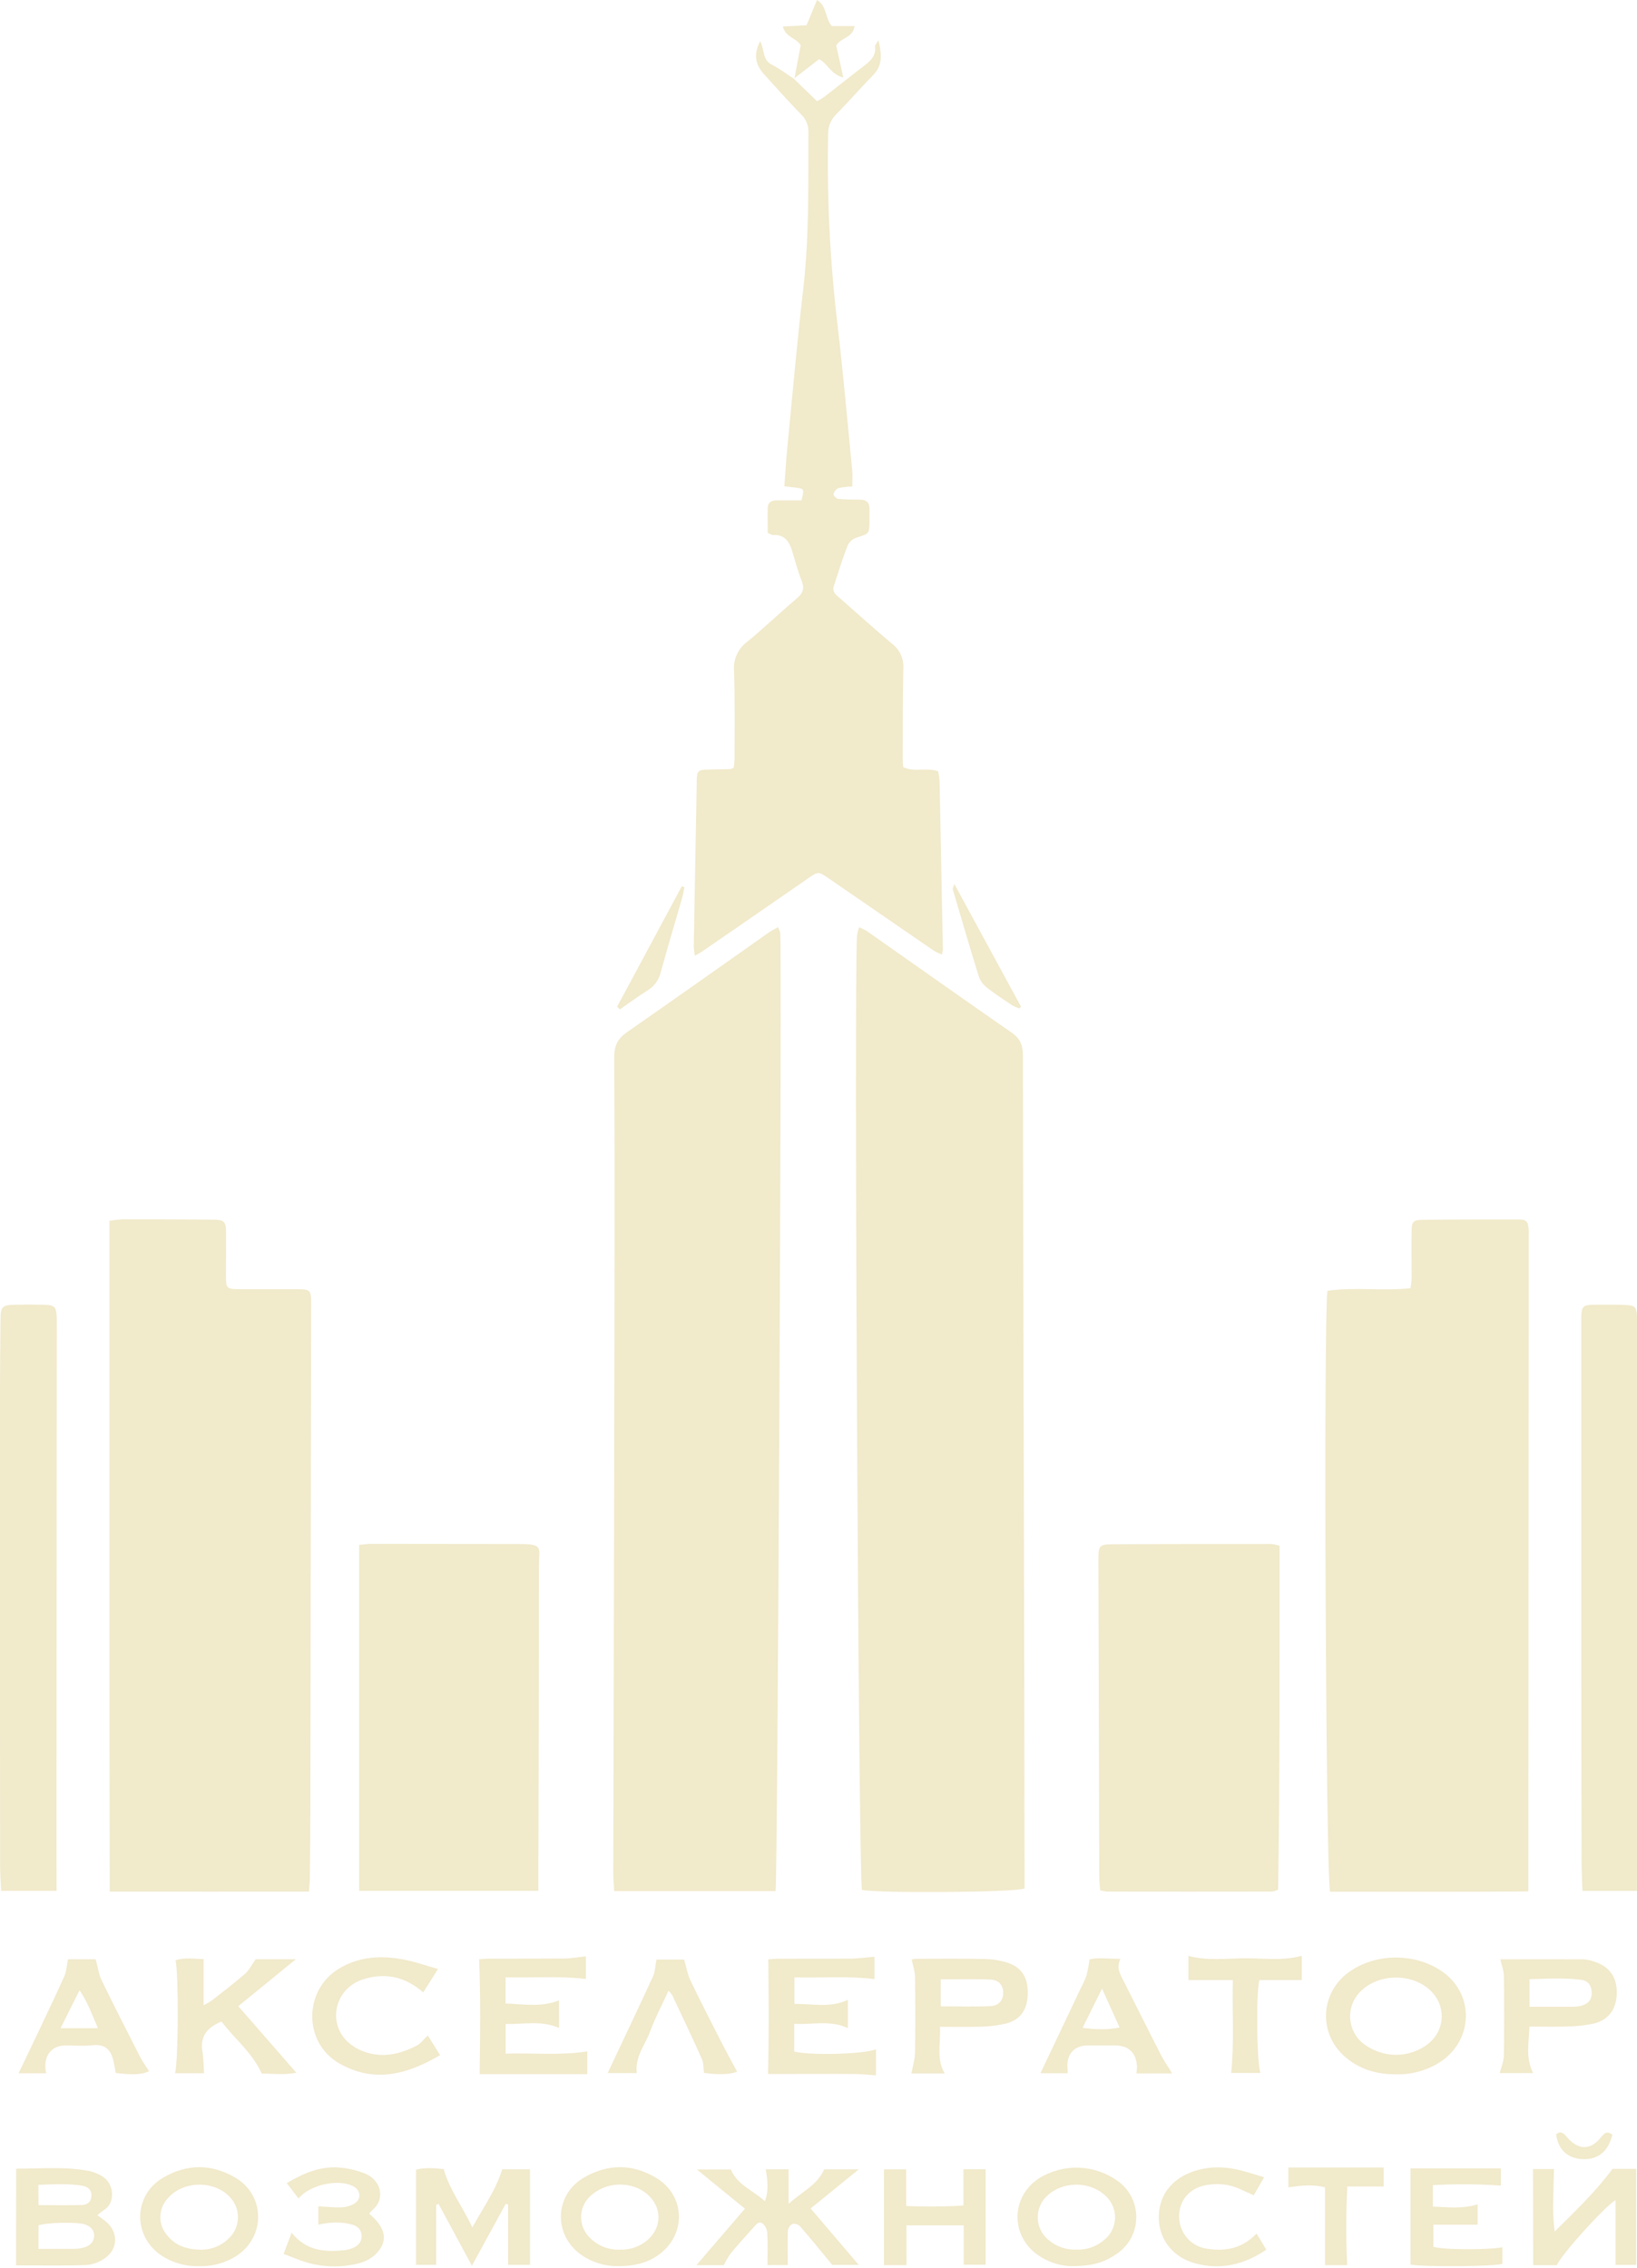 <?xml version="1.0" encoding="UTF-8"?> <svg xmlns="http://www.w3.org/2000/svg" width="140" height="194" viewBox="0 0 140 194" fill="none"> <path d="M73.469 79.308C73.689 79.395 73.903 79.498 74.109 79.616C78.248 82.521 82.375 85.446 86.53 88.329C87.253 88.831 87.484 89.414 87.484 90.28C87.507 107.864 87.544 125.448 87.596 143.029C87.608 148.774 87.617 154.511 87.622 160.242C87.622 160.683 87.622 161.124 87.622 161.526C86.727 161.869 75.061 161.936 73.716 161.645C73.424 160.513 73.025 84.242 73.295 79.993C73.333 79.76 73.391 79.531 73.469 79.308Z" fill="#F1EACB"></path> <path d="M66.329 161.746H52.523C52.494 161.179 52.447 160.673 52.45 160.166C52.481 145.112 52.513 130.057 52.547 115.003C52.561 106.797 52.571 98.609 52.531 90.411C52.531 89.432 52.832 88.831 53.608 88.292C57.67 85.469 61.712 82.603 65.752 79.755C65.983 79.593 66.242 79.47 66.538 79.3C66.618 79.448 66.681 79.605 66.726 79.768C66.882 81.046 66.511 160.508 66.329 161.746Z" fill="#F1EACB"></path> <path d="M130.708 161.773C124.924 161.828 119.319 161.795 113.753 161.797C113.381 160.529 113.186 112.722 113.526 110.406C115.84 110.059 118.225 110.439 120.635 110.184C120.67 109.844 120.723 109.559 120.723 109.273C120.723 107.969 120.706 106.666 120.723 105.361C120.723 104.501 120.848 104.335 121.654 104.335C124.375 104.302 127.096 104.292 129.819 104.302C130.577 104.302 130.692 104.465 130.741 105.232C130.751 105.382 130.741 105.531 130.741 105.679L130.71 158.771L130.708 161.773Z" fill="#F1EACB"></path> <path d="M9.358 104.424C9.715 104.358 10.077 104.313 10.439 104.289C13.014 104.289 15.587 104.289 18.162 104.319C19.232 104.33 19.333 104.457 19.333 105.577C19.333 106.697 19.333 107.811 19.323 108.929C19.323 110.261 19.323 110.263 20.682 110.267C22.226 110.267 23.772 110.267 25.316 110.267C26.574 110.267 26.614 110.312 26.612 111.596C26.592 126.01 26.568 140.426 26.541 154.843C26.541 156.743 26.519 158.642 26.499 160.542C26.499 160.905 26.458 161.266 26.428 161.79C20.755 161.8 15.15 161.79 9.386 161.79C9.337 142.61 9.37 123.559 9.358 104.424Z" fill="#F1EACB"></path> <path d="M67.894 6.738L69.879 8.66C70.098 8.541 70.311 8.411 70.516 8.27C71.624 7.411 72.72 6.53 73.834 5.679C74.409 5.24 74.942 4.807 74.833 3.962C74.819 3.861 74.954 3.738 75.131 3.443C75.398 4.631 75.508 5.554 74.707 6.383C73.627 7.503 72.598 8.67 71.512 9.78C71.289 9.996 71.113 10.256 70.994 10.545C70.876 10.834 70.818 11.144 70.824 11.456C70.714 16.858 70.976 22.262 71.61 27.627C72.112 31.843 72.475 36.073 72.89 40.299C72.929 40.695 72.89 41.101 72.89 41.608C72.485 41.62 72.082 41.669 71.687 41.756C71.585 41.807 71.496 41.88 71.425 41.971C71.355 42.061 71.306 42.166 71.281 42.279C71.261 42.381 71.537 42.652 71.687 42.669C72.307 42.732 72.935 42.734 73.561 42.736C74.112 42.736 74.371 42.999 74.359 43.557C74.359 43.891 74.359 44.228 74.359 44.562C74.349 45.672 74.337 45.639 73.273 45.972C73.106 46.027 72.952 46.115 72.819 46.231C72.686 46.347 72.576 46.488 72.497 46.647C72.053 47.785 71.687 48.957 71.312 50.118C71.129 50.674 71.557 50.922 71.885 51.211C73.358 52.504 74.811 53.823 76.312 55.078C76.632 55.324 76.886 55.648 77.051 56.018C77.216 56.389 77.286 56.796 77.256 57.202C77.199 59.772 77.211 62.345 77.201 64.918C77.201 65.135 77.228 65.355 77.244 65.609C78.184 66.081 79.223 65.609 80.234 65.968C80.293 66.242 80.333 66.52 80.356 66.799C80.454 71.604 80.548 76.408 80.637 81.211C80.621 81.356 80.594 81.5 80.554 81.64C80.327 81.556 80.106 81.455 79.894 81.336C76.907 79.285 73.926 77.233 70.949 75.182C69.975 74.509 69.993 74.511 69.029 75.182C66.025 77.266 63.016 79.344 60.003 81.414C59.855 81.515 59.691 81.591 59.426 81.74C59.377 81.483 59.345 81.222 59.331 80.961C59.412 76.268 59.497 71.575 59.586 66.881C59.604 65.884 59.651 65.845 60.68 65.82C61.267 65.808 61.857 65.8 62.444 65.783C62.549 65.758 62.65 65.72 62.746 65.671C62.785 65.406 62.81 65.14 62.821 64.873C62.821 62.376 62.862 59.877 62.775 57.382C62.736 56.905 62.818 56.425 63.015 55.99C63.212 55.554 63.517 55.178 63.899 54.896C65.354 53.698 66.719 52.391 68.153 51.174C68.692 50.721 68.818 50.309 68.546 49.64C68.198 48.784 67.989 47.869 67.7 46.987C67.448 46.216 66.997 45.691 66.099 45.766C66.004 45.766 65.897 45.686 65.656 45.578C65.656 44.901 65.641 44.168 65.656 43.438C65.668 42.974 65.966 42.8 66.395 42.802C67.124 42.802 67.854 42.802 68.549 42.802C68.785 41.836 68.771 41.805 68.115 41.715C67.799 41.672 67.479 41.639 67.08 41.592C67.163 40.473 67.222 39.441 67.321 38.416C67.766 33.857 68.162 29.29 68.692 24.742C69.211 20.284 69.118 15.814 69.138 11.345C69.152 11.069 69.109 10.794 69.011 10.536C68.913 10.278 68.763 10.043 68.571 9.848C67.465 8.703 66.393 7.523 65.329 6.338C64.559 5.478 64.458 4.606 65.007 3.527C65.396 4.206 65.175 5.121 66.002 5.529C66.681 5.866 67.29 6.35 67.931 6.76L67.894 6.738Z" fill="#F1EACB"></path> <path d="M46.043 161.728H30.717V132.134C31.073 132.105 31.428 132.05 31.782 132.05C35.969 132.05 40.16 132.055 44.355 132.064C46.509 132.064 46.092 132.335 46.092 133.878C46.092 142.516 46.075 151.155 46.043 159.795C46.041 160.386 46.043 160.977 46.043 161.728Z" fill="#F1EACB"></path> <path d="M94.084 161.679C94.056 161.242 94.013 160.877 94.011 160.514C93.983 151.466 93.959 142.42 93.938 133.374C93.938 132.225 94.017 132.095 95.083 132.087C99.639 132.056 104.2 132.063 108.754 132.061C108.984 132.09 109.211 132.139 109.432 132.206C109.414 141.994 109.467 151.768 109.309 161.621C109.137 161.705 108.953 161.761 108.764 161.788C104.06 161.796 99.355 161.796 94.649 161.788C94.459 161.765 94.27 161.728 94.084 161.679Z" fill="#F1EACB"></path> <path d="M4.836 161.726H0.099C0.067 161.01 0.012 160.356 0.01 159.699C0.003 155.674 0 151.65 0 147.628C0 138.09 0 128.551 0 119.013C0 116.961 0.022 114.91 0.045 112.858C0.057 111.761 0.18 111.627 1.24 111.596C2.05 111.575 2.861 111.575 3.671 111.596C4.7 111.617 4.818 111.744 4.854 112.749C4.854 112.973 4.854 113.197 4.854 113.42L4.83 157.014L4.836 161.726Z" fill="#F1EACB"></path> <path d="M139.992 161.73H135.332C135.306 160.803 135.259 159.923 135.259 159.041C135.244 152.372 135.236 145.702 135.235 139.032C135.235 130.387 135.235 121.742 135.235 113.098C135.235 111.617 135.255 111.599 136.712 111.592C137.522 111.592 138.332 111.576 139.143 111.625C139.832 111.664 139.953 111.83 139.994 112.522C140.008 112.745 139.994 112.969 139.994 113.193C139.994 128.768 139.994 144.343 139.994 159.917L139.992 161.73Z" fill="#F1EACB"></path> <path d="M47.812 173.454C46.256 172.773 44.773 173.165 43.241 173.106V175.649C45.599 175.574 47.884 175.824 50.228 175.459V177.406H41.019C41.069 174.082 41.108 170.902 40.978 167.577C41.245 167.56 41.586 167.525 41.94 167.525C44.035 167.525 46.132 167.525 48.221 167.513C48.828 167.513 49.424 167.396 50.107 167.324V169.263C47.805 168.992 45.557 169.175 43.235 169.123V171.36C44.764 171.411 46.274 171.712 47.807 171.089L47.812 173.454Z" fill="#F1EACB"></path> <path d="M74.917 175.271V177.505C74.247 177.464 73.635 177.394 73.021 177.39C70.888 177.375 68.757 177.39 66.625 177.39H65.683C65.77 174.089 65.738 170.905 65.706 167.583C65.934 167.569 66.283 167.532 66.631 167.532C68.657 167.532 70.673 167.532 72.695 167.522C73.374 167.522 74.048 167.419 74.786 167.362V169.274C72.523 168.989 70.278 169.188 67.94 169.126V171.399C69.478 171.366 70.995 171.775 72.513 171.042V173.471C71.022 172.757 69.498 173.188 67.924 173.098V175.47C69.237 175.818 73.947 175.705 74.917 175.271Z" fill="#F1EACB"></path> <path d="M67.371 193.732H65.639C65.639 192.768 65.672 191.885 65.621 191.001C65.599 190.686 65.458 190.392 65.226 190.181C64.873 189.922 64.636 190.308 64.415 190.546C63.769 191.26 63.119 191.982 62.507 192.714C62.277 193.039 62.074 193.382 61.899 193.74H59.561L63.704 188.913L59.602 185.558H62.507C63.038 186.859 64.361 187.319 65.42 188.273C65.779 187.27 65.623 186.441 65.493 185.54H67.444V188.496C68.599 187.438 69.888 186.91 70.483 185.548H73.445L69.328 188.892L73.445 193.72H71.176C70.212 192.552 69.335 191.463 68.421 190.419C68.337 190.334 68.235 190.271 68.122 190.235C68.009 190.199 67.889 190.192 67.772 190.213C67.666 190.275 67.576 190.36 67.508 190.462C67.44 190.565 67.396 190.682 67.379 190.804C67.347 191.736 67.371 192.661 67.371 193.732Z" fill="#F1EACB"></path> <path d="M119.404 177.415C117.81 177.431 116.343 177.027 115.097 175.979C112.729 173.997 112.868 170.482 115.356 168.679C117.682 167.003 121.142 167.015 123.46 168.712C126.11 170.661 125.972 174.508 123.186 176.354C122.059 177.084 120.741 177.454 119.404 177.415ZM119.426 175.755C120.316 175.744 121.184 175.471 121.924 174.969C123.575 173.849 123.77 171.648 122.35 170.269C120.8 168.765 117.984 168.767 116.422 170.269C116.095 170.57 115.839 170.942 115.675 171.358C115.511 171.774 115.442 172.222 115.473 172.668C115.505 173.115 115.636 173.548 115.858 173.936C116.079 174.323 116.384 174.655 116.75 174.906C117.536 175.458 118.47 175.754 119.426 175.755Z" fill="#F1EACB"></path> <path d="M17.453 177.326H14.971C15.257 176.259 15.289 168.802 15.011 167.663C15.822 167.4 16.632 167.546 17.412 167.567V171.51C17.657 171.389 17.894 171.252 18.121 171.099C19.079 170.346 20.05 169.604 20.972 168.806C21.3 168.518 21.502 168.084 21.861 167.575H25.305L20.38 171.59L25.346 177.285C24.314 177.49 23.273 177.348 22.392 177.361C21.547 175.514 20.032 174.365 18.948 172.903C17.71 173.409 17.108 174.16 17.307 175.444C17.406 176.023 17.404 176.616 17.453 177.326Z" fill="#F1EACB"></path> <path d="M128.308 167.582C130.638 167.582 133.02 167.572 135.399 167.582C135.766 167.606 136.128 167.688 136.47 167.824C137.712 168.253 138.324 169.203 138.269 170.571C138.215 171.874 137.562 172.771 136.308 173.074C135.591 173.231 134.86 173.315 134.126 173.324C133.065 173.366 132.001 173.335 130.8 173.335C130.761 174.703 130.445 176.002 131.124 177.313H128.261C128.383 176.812 128.606 176.314 128.614 175.809C128.652 173.54 128.646 171.267 128.614 168.996C128.612 168.567 128.432 168.132 128.308 167.582ZM130.804 171.64C132.129 171.64 133.328 171.64 134.528 171.64C134.783 171.641 135.037 171.607 135.283 171.538C135.875 171.365 136.148 170.98 136.128 170.405C136.108 169.831 135.81 169.404 135.216 169.332C133.772 169.16 132.321 169.228 130.804 169.287V171.64Z" fill="#F1EACB"></path> <path d="M80.387 173.355C80.47 174.791 80.057 176.088 80.792 177.346H77.944C78.055 176.742 78.244 176.164 78.254 175.581C78.292 173.421 78.286 171.261 78.254 169.1C78.254 168.622 78.08 168.144 77.972 167.595C78.098 167.563 78.226 167.544 78.355 167.537C80.304 167.537 82.253 167.512 84.2 167.554C84.86 167.563 85.516 167.668 86.147 167.865C87.385 168.265 87.924 169.152 87.897 170.52C87.871 171.888 87.289 172.75 86.023 173.078C85.308 173.244 84.579 173.334 83.845 173.345C82.749 173.378 81.645 173.355 80.387 173.355ZM80.456 171.605C81.921 171.605 83.308 171.653 84.69 171.587C85.438 171.55 85.796 171.08 85.794 170.446C85.792 169.812 85.444 169.347 84.694 169.314C83.311 169.254 81.923 169.297 80.456 169.297V171.605Z" fill="#F1EACB"></path> <path d="M37.304 188.583V193.712H35.582V185.577C36.35 185.356 37.168 185.456 37.944 185.52C38.45 187.307 39.544 188.712 40.397 190.509C41.358 188.765 42.393 187.339 42.956 185.538H45.327V193.712H43.453V188.562L43.25 188.497L40.359 193.794C39.334 191.89 38.418 190.193 37.504 188.499L37.304 188.583Z" fill="#F1EACB"></path> <path d="M1.383 185.491C3.448 185.491 5.569 185.286 7.674 185.696C8.029 185.783 8.37 185.921 8.687 186.106C9.748 186.677 9.929 188.377 8.918 189.005C8.713 189.148 8.515 189.301 8.326 189.465C8.589 189.67 8.788 189.797 8.978 189.945C10.117 190.823 10.155 192.314 8.978 193.143C8.501 193.485 7.941 193.688 7.358 193.73C5.38 193.8 3.399 193.756 1.373 193.756L1.383 185.491ZM3.29 192.347C4.408 192.347 5.392 192.347 6.375 192.347C6.668 192.343 6.958 192.298 7.238 192.212C7.688 192.072 8.026 191.783 8.048 191.268C8.069 190.691 7.708 190.404 7.214 190.242C6.596 190.037 4.039 190.084 3.294 190.334L3.29 192.347ZM3.29 188.605C4.612 188.605 5.81 188.626 7.007 188.595C7.437 188.582 7.787 188.351 7.818 187.852C7.86 187.294 7.506 187.031 7.038 186.947C5.808 186.742 4.576 186.822 3.283 186.869L3.29 188.605Z" fill="#F1EACB"></path> <path d="M100.246 177.34H97.186C97.221 177.14 97.239 176.938 97.241 176.735C97.156 175.555 96.514 174.952 95.355 174.95C94.583 174.95 93.811 174.95 93.037 174.95C91.822 174.95 91.159 175.756 91.305 177.002C91.311 177.11 91.311 177.218 91.305 177.326H88.981C90.146 174.864 91.283 172.468 92.425 170.065C92.617 169.705 92.785 169.331 92.926 168.947C93.035 168.5 93.119 168.046 93.177 167.589C93.9 167.404 94.798 167.548 95.821 167.544C95.416 168.377 95.876 168.98 96.192 169.626C97.187 171.62 98.191 173.61 99.202 175.596C99.474 176.152 99.836 176.665 100.246 177.34ZM94.247 170.092C93.639 171.323 93.141 172.324 92.586 173.442C93.72 173.586 94.67 173.633 95.75 173.411C95.256 172.33 94.814 171.329 94.247 170.092Z" fill="#F1EACB"></path> <path d="M5.811 167.578H8.183C8.368 168.251 8.443 168.86 8.694 169.379C9.763 171.582 10.878 173.761 11.992 175.944C12.209 176.366 12.5 176.75 12.754 177.152C12.146 177.444 11.376 177.485 9.901 177.306C9.812 176.869 9.757 176.449 9.642 176.044C9.389 175.168 8.819 174.834 7.904 174.932C7.142 175.017 6.362 174.947 5.592 174.951C4.458 174.951 3.783 175.753 3.886 176.957C3.904 177.083 3.928 177.208 3.959 177.331H1.587C2.122 176.213 2.644 175.134 3.157 174.048C3.949 172.37 4.753 170.698 5.511 169.006C5.687 168.612 5.699 168.142 5.811 167.578ZM5.181 173.474H8.374C7.881 172.329 7.525 171.303 6.804 170.228L5.181 173.474Z" fill="#F1EACB"></path> <path d="M37.465 168.407L36.193 170.413C34.633 169.039 32.897 168.7 31.031 169.302C28.802 170.022 28.006 172.693 29.528 174.43C30.007 174.939 30.607 175.316 31.27 175.526C32.783 176.031 34.258 175.68 35.64 174.96C35.976 174.783 36.225 174.432 36.588 174.092C36.916 174.617 37.258 175.165 37.639 175.778C34.803 177.452 31.981 178.181 29.021 176.49C25.922 174.72 25.946 170.194 29.011 168.366C30.794 167.301 32.714 167.229 34.684 167.634C35.567 167.816 36.434 168.12 37.465 168.407Z" fill="#F1EACB"></path> <path d="M131.106 185.52H132.901C132.876 186.451 132.844 187.325 132.832 188.199C132.805 189.09 132.848 189.982 132.961 190.866C134.671 189.155 136.406 187.532 137.905 185.507H139.931V193.714H138.168V188.178C137.24 188.714 133.486 192.883 133.148 193.74H131.122L131.106 185.52Z" fill="#F1EACB"></path> <path d="M54.456 177.313H51.968C53.281 174.523 54.586 171.784 55.852 169.029C56.032 168.637 56.035 168.163 56.142 167.605H58.508C58.701 168.26 58.796 168.865 59.049 169.39C59.934 171.237 60.872 173.05 61.798 174.87C62.203 175.658 62.631 176.427 63.044 177.196C62.437 177.43 61.47 177.469 60.208 177.299C60.151 176.889 60.184 176.464 60.032 176.121C59.221 174.287 58.348 172.476 57.495 170.658C57.4 170.519 57.292 170.389 57.173 170.27C56.618 171.483 56.031 172.583 55.605 173.742C55.18 174.901 54.294 175.894 54.456 177.313Z" fill="#F1EACB"></path> <path d="M120.632 193.695V185.46H128.359V186.936C126.423 186.797 124.48 186.784 122.542 186.897V188.729C123.835 188.78 125.062 188.948 126.371 188.538V190.28H122.585V192.169C123.371 192.421 127.013 192.458 128.488 192.212V193.63C127.735 193.853 122.028 193.907 120.632 193.695Z" fill="#F1EACB"></path> <path d="M91.53 193.827C90.559 193.778 89.62 193.461 88.815 192.91C86.384 191.268 86.431 187.855 88.906 186.283C89.938 185.656 91.129 185.352 92.331 185.407C93.533 185.463 94.692 185.876 95.663 186.595C96.147 186.956 96.537 187.43 96.801 187.977C97.064 188.524 97.193 189.128 97.176 189.736C97.159 190.344 96.996 190.94 96.703 191.47C96.409 192.001 95.992 192.452 95.489 192.785C94.394 193.533 93.434 193.825 91.53 193.827ZM92.075 192.409C92.925 192.444 93.757 192.157 94.409 191.603C94.695 191.381 94.929 191.097 95.093 190.773C95.258 190.448 95.349 190.09 95.36 189.725C95.372 189.36 95.303 188.998 95.158 188.663C95.014 188.328 94.798 188.031 94.526 187.791C93.207 186.544 90.894 186.544 89.577 187.791C89.306 188.032 89.092 188.331 88.949 188.666C88.806 189.001 88.738 189.364 88.75 189.729C88.762 190.093 88.853 190.451 89.018 190.775C89.182 191.1 89.415 191.384 89.7 191.607C90.365 192.166 91.212 192.453 92.075 192.409Z" fill="#F1EACB"></path> <path d="M17.078 193.826C15.896 193.87 14.73 193.537 13.744 192.874C11.345 191.218 11.412 187.764 13.914 186.28C15.94 185.076 18.043 185.049 20.091 186.235C22.656 187.712 22.747 191.223 20.306 192.897C19.348 193.53 18.222 193.854 17.078 193.826ZM17.281 192.417C18.107 192.408 18.899 192.085 19.5 191.512C19.981 191.095 20.283 190.503 20.34 189.864C20.398 189.225 20.207 188.588 19.807 188.09C18.478 186.422 15.565 186.449 14.254 188.143C13.917 188.545 13.726 189.051 13.713 189.579C13.699 190.106 13.865 190.621 14.181 191.04C14.899 192.025 15.891 192.419 17.273 192.417H17.281Z" fill="#F1EACB"></path> <path d="M52.757 193.827C51.683 193.82 50.635 193.493 49.744 192.887C47.295 191.186 47.388 187.711 49.967 186.23C51.971 185.079 54.045 185.062 56.045 186.23C58.64 187.729 58.747 191.153 56.296 192.879C55.307 193.582 54.173 193.833 52.757 193.827ZM53.032 192.413C53.888 192.448 54.726 192.155 55.378 191.592C56.628 190.503 56.628 188.788 55.378 187.695C54.007 186.492 51.76 186.578 50.435 187.885C49.977 188.327 49.712 188.935 49.697 189.576C49.682 190.216 49.919 190.836 50.356 191.299C50.695 191.671 51.11 191.964 51.572 192.157C52.034 192.349 52.533 192.437 53.032 192.413Z" fill="#F1EACB"></path> <path d="M82.416 190.338H77.524V193.736H75.597V185.548H77.497V188.677C79.129 188.757 80.765 188.744 82.396 188.64V185.534H84.292V193.703H82.416V190.338Z" fill="#F1EACB"></path> <path d="M111.334 167.277V169.36H107.702C107.418 170.472 107.471 176.335 107.793 177.303H105.295C105.561 174.675 105.37 172.035 105.433 169.36H101.634V167.29C103.255 167.72 104.858 167.509 106.448 167.495C108.038 167.48 109.665 167.739 111.334 167.277Z" fill="#F1EACB"></path> <path d="M31.572 189.338C32.826 190.396 33.144 191.389 32.516 192.335C32.022 193.08 31.268 193.482 30.409 193.65C28.852 193.991 27.232 193.886 25.729 193.348C25.282 193.182 24.838 193.006 24.256 192.782C24.473 192.208 24.684 191.642 24.939 190.965C26.195 192.532 27.798 192.641 29.479 192.456C29.735 192.426 29.985 192.357 30.221 192.251C30.652 192.058 30.946 191.732 30.928 191.225C30.91 190.718 30.598 190.405 30.132 190.279C29.196 190.007 28.254 190.054 27.227 190.279V188.708C27.911 188.745 28.562 188.819 29.208 188.798C29.575 188.782 29.934 188.681 30.257 188.503C30.922 188.136 30.889 187.374 30.231 187.005C29.015 186.322 26.483 186.845 25.535 188.043L24.522 186.724C26.017 185.838 27.498 185.22 29.181 185.407C29.876 185.477 30.558 185.644 31.207 185.903C32.733 186.541 32.901 188.183 31.843 189.034C31.745 189.127 31.654 189.229 31.572 189.338Z" fill="#F1EACB"></path> <path d="M107.465 191.038L108.298 192.419C106.39 193.705 104.388 194.181 102.2 193.582C100.356 193.079 99.173 191.61 99.104 189.826C99.033 187.934 100.077 186.443 101.941 185.763C103.458 185.21 104.98 185.302 106.497 185.737C106.991 185.876 107.482 186.032 108.108 186.223L107.222 187.764C106.452 187.446 105.78 187.052 105.061 186.904C104.378 186.768 103.675 186.776 102.996 186.927C101.568 187.247 100.768 188.383 100.847 189.764C100.889 190.403 101.147 191.007 101.578 191.475C102.009 191.943 102.587 192.246 103.213 192.333C104.767 192.577 106.213 192.339 107.465 191.038Z" fill="#F1EACB"></path> <path d="M115.216 193.738H113.318V187.083C112.254 186.812 111.251 186.929 110.186 187.083V185.391H118.33V187.013H115.228C115.109 189.253 115.105 191.498 115.216 193.738Z" fill="#F1EACB"></path> <path d="M67.932 6.77C68.114 5.794 68.298 4.817 68.475 3.875C68.11 3.239 67.194 3.217 66.951 2.265L68.977 2.164C69.267 1.461 69.558 0.759 69.873 0C70.748 0.542 70.535 1.502 71.131 2.228H73.086C72.934 3.266 71.898 3.209 71.516 3.898L72.123 6.629C71.048 6.374 70.756 5.398 70.049 5.063L67.883 6.735L67.932 6.77Z" fill="#F1EACB"></path> <path d="M81.615 75.603L87.318 86.097C87.273 86.148 87.229 86.201 87.186 86.255C86.976 86.188 86.772 86.102 86.578 85.996C85.845 85.506 85.102 85.024 84.411 84.476C84.094 84.235 83.852 83.908 83.714 83.532C82.944 81.056 82.221 78.566 81.485 76.077C81.465 76.019 81.516 75.944 81.615 75.603Z" fill="#F1EACB"></path> <path d="M52.774 86.107C54.62 82.671 56.466 79.234 58.313 75.796L58.533 75.89C58.467 76.204 58.416 76.526 58.331 76.836C57.723 78.943 57.089 81.044 56.508 83.161C56.431 83.485 56.29 83.79 56.095 84.058C55.899 84.326 55.652 84.551 55.369 84.72C54.559 85.225 53.797 85.793 53.015 86.335L52.774 86.107Z" fill="#F1EACB"></path> <path d="M137.894 182.574C137.56 184.02 136.642 184.744 135.313 184.673C134.051 184.605 133.231 183.832 133.085 182.543C133.46 182.244 133.705 182.424 133.976 182.748C134.957 183.93 136.036 183.946 136.952 182.769C137.224 182.42 137.451 182.258 137.894 182.574Z" fill="#F1EACB"></path> </svg> 